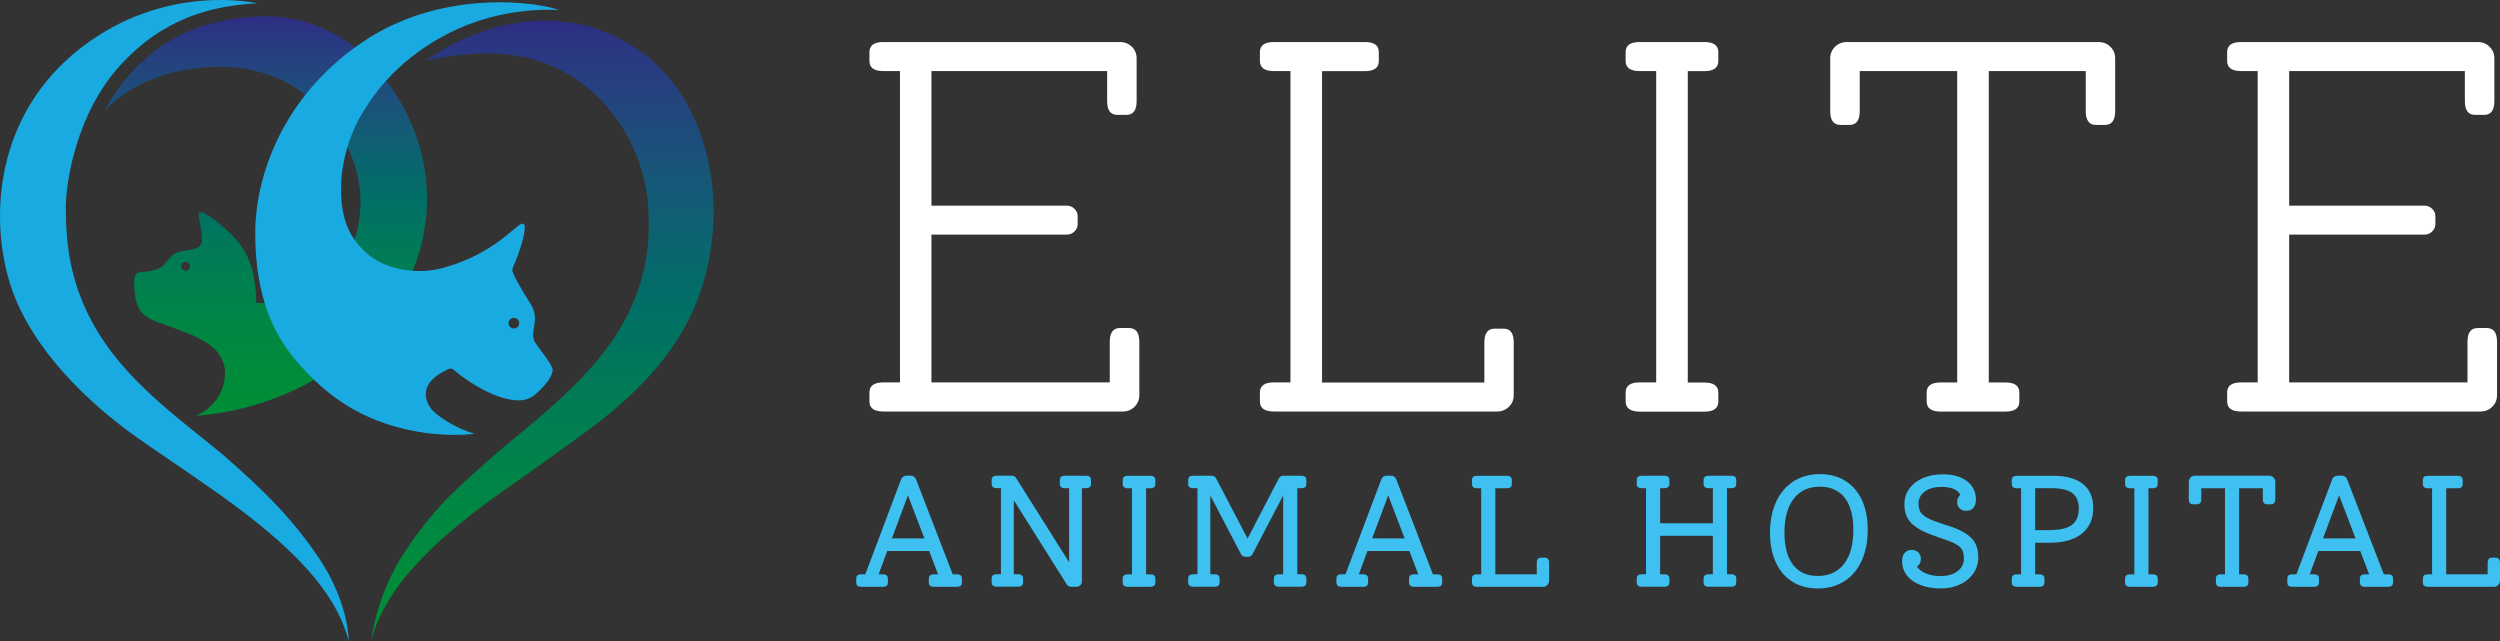<?xml version="1.0" encoding="utf-8"?>
<!-- Generator: Adobe Illustrator 25.4.8, SVG Export Plug-In . SVG Version: 6.00 Build 0)  -->
<svg version="1.1" id="Layer_2" xmlns="http://www.w3.org/2000/svg" xmlns:xlink="http://www.w3.org/1999/xlink" x="0px" y="0px"
	 viewBox="0 0 3806.2 976.2" style="enable-background:new 0 0 3806.2 976.2;" xml:space="preserve">
<rect x="0" y="0" width="3806.2" height="976.2" fill="#333333" stroke="none"/>
<style type="text/css">
	.st0{fill:#19AAE2;}
	.st1{fill:url(#SVGID_1_);}
	.st2{fill:url(#SVGID_00000127016580768592562960000016733304114364941727_);}
	.st3{fill:#FFFFFF;}
	.st4{fill:#3EC0F0;}
</style>
<path class="st0" d="M391.9,5.1c0,0-139.8-33-269.8,68.6S-16.5,332.5,16,434.1C47.4,532,137.3,615.5,207.1,665
	c24.3,17.3,65.6,44.8,112.3,77.4c98.7,68.9,189.3,144.9,211.5,233.8c0,0,0.8-58-45.5-126.8s-94.7-111.2-135.9-148.3
	s-123.9-92.5-177.6-162.4c-68.5-89.1-70.7-169.8-71.7-217.5c-0.9-44.1,16.5-148.2,81.7-220.5S321,8.5,391.9,5.1z"/>
<linearGradient id="SVGID_1_" gradientUnits="userSpaceOnUse" x1="405.325" y1="24.824" x2="405.325" y2="633.064">
	<stop  offset="0" style="stop-color:#2D2E83"/>
	<stop  offset="9.520370e-02" style="stop-color:#273F80"/>
	<stop  offset="0.281" style="stop-color:#145B77"/>
	<stop  offset="0.459" style="stop-color:#006F66"/>
	<stop  offset="0.625" style="stop-color:#007D53"/>
	<stop  offset="0.775" style="stop-color:#008644"/>
	<stop  offset="0.905" style="stop-color:#008C3A"/>
	<stop  offset="1" style="stop-color:#008D36"/>
</linearGradient>
<path class="st1" d="M560,90.2c-41.2-42.1-97.8-65.4-156.5-65.4c-3.6,0-7.1,0.1-10.7,0.3c-83.8,4-144.3,31.5-196,88.9
	c-14.3,15.9-26.4,33.9-36.3,52.6c44.2-41.8,95.8-61.8,167.2-64.8c3.1-0.1,6.1-0.2,9.2-0.2c50.4,0,99.1,17.2,134.5,48.5
	c48.4,42.7,77.5,97.7,77.5,157.6c0,20-3.2,39.4-9.3,57.9c0,0,0,0,0,0.1C491.2,471.2,390,461.2,390,461.2
	c-0.6-48.1-11.4-79-38.8-105.3c-27.5-26.3-46.4-37.3-48.3-30.9c-1.9,6.4,6.2,29.5,4.7,42.6c-1.5,13.1-23.1,13.1-34.1,15.7
	c-11,2.7-16.3,11-23.9,19.9c-7.6,8.9-29,11-35.6,11.2c-6.6,0.2-12.9,3.2-8.2,36.4c4.7,33.2,24.6,35.8,57,47.9
	c22.6,8.4,53.9,18.6,69.8,39.5c6.9,9.1,10.9,20.2,9.9,34c-3.2,45-43.3,60.4-44.5,60.9c197.5-15.7,352.1-157.6,352.1-330.3
	C650.2,221.9,616.3,147.8,560,90.2z M282.5,412.3c-3.8,0-6.8-3.1-6.8-6.8c0-3.8,3.1-6.8,6.8-6.8c3.8,0,6.8,3.1,6.8,6.8
	C289.3,409.2,286.3,412.3,282.5,412.3z"/>
<linearGradient id="SVGID_00000091013199163115457600000001175876458588811941_" gradientUnits="userSpaceOnUse" x1="825.745" y1="31.268" x2="825.745" y2="976.162">
	<stop  offset="0" style="stop-color:#2D2E83"/>
	<stop  offset="9.520370e-02" style="stop-color:#273F80"/>
	<stop  offset="0.281" style="stop-color:#145B77"/>
	<stop  offset="0.459" style="stop-color:#006F66"/>
	<stop  offset="0.625" style="stop-color:#007D53"/>
	<stop  offset="0.775" style="stop-color:#008644"/>
	<stop  offset="0.905" style="stop-color:#008C3A"/>
	<stop  offset="1" style="stop-color:#008D36"/>
</linearGradient>
<path style="fill:url(#SVGID_00000091013199163115457600000001175876458588811941_);" d="M648.3,92.3c0,0,160-123.7,320.5-18.8
	c34.3,22.4,65.3,59.2,83.7,97.1c41.3,85.4,42.1,181.6,17.7,262c-29.8,98.4-101.4,169.8-185.7,230.3c-24.2,17.4-63.5,46.2-110.3,78.8
	c-98.7,68.9-187,145.6-209.2,234.5c0,0,7.4-68.8,49.5-133.2c48.5-74.3,88.9-105.9,130-143S866,605.6,919.7,535.6
	c68.5-89.1,69.6-167.5,67.6-215.2c-2.3-55.5-27.3-140-105.5-196.4C795.1,61.4,693,83.7,648.3,92.3z"/>
<path class="st0" d="M814,491.5c2.3-16.1-4.4-26.3-10.4-35.6c-6.1-9.3-23.7-39-23.5-44.3c0.2-5.3,2.8-8,8.7-23.9
	c5.9-15.9,12.9-41.3,9.1-46s-10.6,4.4-35.1,23.3c-24.4,18.9-62.1,37.8-98.5,45.2c-36.4,7.3-81.1-1.5-107.6-26
	c-26.5-24.5-38.4-53.8-37.4-101.3c1-47.5,19.6-89.9,30.9-108.3c11.4-18.4,46-79.4,131.9-123.5c85.8-44.1,169-35.6,169-35.6
	C819.4,2.8,677.8-16.5,560.2,58.7c-120.3,76.9-171.8,198.1-171.6,297.7c0.2,94.6,27.9,153.1,63.1,193.8
	c35.2,40.7,79.2,78.8,148,98.7c68.8,19.9,122.6,11.4,122.6,11.4c-24.6-6.6-57.2-25.6-67.1-39.6c-9.9-14-8.7-28.8,0-39.4
	c8.7-10.6,18.9-15,26.3-18.8s7.4,0.2,22.2,10.8c14.8,10.6,34.1,22.9,54.2,29.9c20.1,7,41.7,11,57.4-3c15.7-14,26.3-27.9,26.1-37.1
	c-0.2-9.3-26.3-37.7-28.6-45.7C810.6,509.5,811.7,507.6,814,491.5z M782.4,500.1c-4.4,0-8.1-3.6-8.1-8.1c0-4.4,3.6-8.1,8.1-8.1
	c4.4,0,8.1,3.6,8.1,8.1C790.5,496.5,786.8,500.1,782.4,500.1z"/>
<g>
	<path class="st3" d="M1734.6,520.4v81.2c0,7-2.4,12.9-7.3,17.7s-10.9,7.2-17.9,7.2h-364.5c-14.1,0-21.2-5.1-21.2-15.3v-13.7
		c0-10.2,7.1-15.3,21.2-15.3h25.3V108.2h-25.3c-14.1,0-21.2-5.1-21.2-15.3V79.3c0-10.2,7.1-15.3,21.2-15.3h360.4
		c7.1,0,13,2.4,17.9,7.2c4.9,4.8,7.3,10.7,7.3,17.7V154c0,13.9-5.2,20.9-15.5,20.9h-13.9c-10.3,0-15.5-7-15.5-20.9v-45.8h-267.5
		v204.9h206.3c4.3,0,8.2,1.6,11.4,4.8c3.3,3.2,4.9,7,4.9,11.2v12.1c0,4.3-1.6,8-4.9,11.2c-3.3,3.2-7.1,4.8-11.4,4.8h-206.3v225
		h271.5v-61.9c0-13.9,5.2-20.9,15.5-20.9h13.9C1729.5,499.5,1734.6,506.5,1734.6,520.4z"/>
	<path class="st3" d="M2304.6,521.2v80.4c0,7-2.4,12.9-7.3,17.7s-10.9,7.2-17.9,7.2h-340c-14.1,0-21.2-5.1-21.2-15.3v-13.7
		c0-10.2,7.1-15.3,21.2-15.3h25.3V108.2h-25.3c-14.1,0-21.2-5.1-21.2-15.3V79.3c0-10.2,7.1-15.3,21.2-15.3h138.6
		c14.1,0,21.2,5.1,21.2,15.3v13.7c0,10.2-7.1,15.3-21.2,15.3h-65.2v474.1h247.1v-61.1c0-13.9,5.2-20.9,15.5-20.9h13.9
		C2299.4,500.3,2304.6,507.3,2304.6,521.2z"/>
	<path class="st3" d="M2475,611.2v-13.7c0-10.2,7.1-15.3,21.2-15.3h25.3V108.2h-25.3c-14.1,0-21.2-5.1-21.2-15.3V79.3
		c0-10.2,7.1-15.3,21.2-15.3h98.7c14.1,0,21.2,5.1,21.2,15.3v13.7c0,10.2-7.1,15.3-21.2,15.3h-25.3v474.1h25.3
		c14.1,0,21.2,5.1,21.2,15.3v13.7c0,10.2-7.1,15.3-21.2,15.3h-98.7C2482.1,626.5,2475,621.4,2475,611.2z"/>
	<path class="st3" d="M3213,71.2c4.9,4.8,7.3,10.7,7.3,17.7v80.4c0,13.9-5.2,20.9-15.5,20.9H3191c-10.3,0-15.5-7-15.5-20.9v-61.1
		h-147.6v474.1h25.3c14.1,0,21.2,5.1,21.2,15.3v13.7c0,10.2-7.1,15.3-21.2,15.3h-98.7c-14.1,0-21.2-5.1-21.2-15.3v-13.7
		c0-10.2,7.1-15.3,21.2-15.3h25.3V108.2h-148.4v61.1c0,13.9-5.2,20.9-15.5,20.9H2802c-10.3,0-15.5-7-15.5-20.9V88.9
		c0-7,2.4-12.9,7.3-17.7s10.9-7.2,17.9-7.2H3195C3202.1,64,3208.1,66.4,3213,71.2z"/>
	<path class="st3" d="M3801.7,520.4v81.2c0,7-2.4,12.9-7.3,17.7s-10.9,7.2-17.9,7.2h-364.5c-14.1,0-21.2-5.1-21.2-15.3v-13.7
		c0-10.2,7.1-15.3,21.2-15.3h25.3V108.2h-25.3c-14.1,0-21.2-5.1-21.2-15.3V79.3c0-10.2,7.1-15.3,21.2-15.3h360.4
		c7.1,0,13,2.4,17.9,7.2s7.3,10.7,7.3,17.7V154c0,13.9-5.2,20.9-15.5,20.9h-13.9c-10.3,0-15.5-7-15.5-20.9v-45.8h-267.5v204.9h206.3
		c4.3,0,8.2,1.6,11.4,4.8c3.3,3.2,4.9,7,4.9,11.2v12.1c0,4.3-1.6,8-4.9,11.2c-3.3,3.2-7.1,4.8-11.4,4.8h-206.3v225h271.5v-61.9
		c0-13.9,5.2-20.9,15.5-20.9h13.9C3796.5,499.5,3801.7,506.5,3801.7,520.4z"/>
</g>
<g>
	<path class="st4" d="M1464.5,880.9v6c0,4.4-2.6,6.5-7.9,6.5H1422c-5.3,0-7.9-2.2-7.9-6.5v-6c0-4.4,2.6-6.5,7.9-6.5h6.2l-13.6-35.5
		h-63.8l-13.1,35.5h6.2c5.3,0,7.9,2.2,7.9,6.5v6c0,4.4-2.6,6.5-7.9,6.5h-32.7c-5.1,0-7.6-2.2-7.6-6.5v-6c0-4.4,2.5-6.5,7.6-6.5h6.2
		l54.5-144.6c0.6-1.6,1.7-2.9,3.1-4c1.4-1,3-1.6,4.8-1.6h7.2c1.6,0,3.1,0.5,4.5,1.5s2.5,2.3,3.1,3.9l55.9,144.8h6.2
		C1461.9,874.3,1464.5,876.5,1464.5,880.9z M1407.4,819.7l-25.1-65.5l-24.4,65.5H1407.4z"/>
	<path class="st4" d="M1661,730.8v6c0,4.4-2.6,6.5-7.6,6.5h-6.2v141.2c0,2.6-0.8,4.7-2.4,6.4c-1.6,1.7-3.7,2.5-6.2,2.5h-8.1
		c-2.4,0-4.5-1.1-6.2-3.4l-80.8-128.4v112.6h6.2c5.3,0,7.9,2.2,7.9,6.5v6c0,4.4-2.6,6.5-7.9,6.5h-32c-5.3,0-7.9-2.2-7.9-6.5v-6
		c0-4.4,2.6-6.5,7.9-6.5h6.2v-131h-6.2c-5.3,0-7.9-2.2-7.9-6.5v-6c0-4.4,2.6-6.5,7.9-6.5h22.7c2.5,0,4.7,1.1,6.5,3.4l80.8,128.4
		V743.3h-6.5c-5.1,0-7.6-2.2-7.6-6.5v-6c0-4.4,2.5-6.5,7.6-6.5h32.3C1658.5,724.2,1661,726.4,1661,730.8z"/>
	<path class="st4" d="M1709.3,886.9v-6c0-4.4,2.6-6.5,7.9-6.5h6.2v-131h-6.2c-5.3,0-7.9-2.2-7.9-6.5v-6c0-4.4,2.6-6.5,7.9-6.5h33.9
		c5.3,0,7.9,2.2,7.9,6.5v6c0,4.4-2.6,6.5-7.9,6.5h-6.2v131h6.2c5.3,0,7.9,2.2,7.9,6.5v6c0,4.4-2.6,6.5-7.9,6.5h-33.9
		C1711.9,893.4,1709.3,891.3,1709.3,886.9z"/>
	<path class="st4" d="M1975.1,743.3v131h6.2c5.1,0,7.6,2.2,7.6,6.5v6c0,4.4-2.6,6.5-7.6,6.5h-33.9c-5.3,0-7.9-2.2-7.9-6.5v-6
		c0-4.4,2.6-6.5,7.9-6.5h6.2V754.4l-46.4,88.7c-1.4,3.1-3.7,4.6-6.9,4.6h-4.3c-3.2,0-5.5-1.5-6.9-4.6l-46.4-88.7v119.9h6.2
		c5.3,0,7.9,2.2,7.9,6.5v6c0,4.4-2.6,6.5-7.9,6.5h-32c-5.3,0-7.9-2.2-7.9-6.5v-6c0-4.4,2.6-6.5,7.9-6.5h6.2v-131h-6.2
		c-5.3,0-7.9-2.2-7.9-6.5v-6c0-4.4,2.6-6.5,7.9-6.5h27.7c3.3,0,5.7,1.5,7.2,4.6l47.6,91.1l47.3-91.1c1.4-3.1,3.7-4.6,6.9-4.6h27.7
		c5.1,0,7.6,2.2,7.6,6.5v6c0,4.4-2.6,6.5-7.6,6.5H1975.1z"/>
	<path class="st4" d="M2195.7,880.9v6c0,4.4-2.6,6.5-7.9,6.5h-34.7c-5.3,0-7.9-2.2-7.9-6.5v-6c0-4.4,2.6-6.5,7.9-6.5h6.2l-13.6-35.5
		h-63.8l-13.1,35.5h6.2c5.3,0,7.9,2.2,7.9,6.5v6c0,4.4-2.6,6.5-7.9,6.5h-32.7c-5.1,0-7.6-2.2-7.6-6.5v-6c0-4.4,2.5-6.5,7.6-6.5h6.2
		l54.5-144.6c0.6-1.6,1.7-2.9,3.1-4c1.4-1,3-1.6,4.8-1.6h7.2c1.6,0,3.1,0.5,4.5,1.5c1.4,1,2.5,2.3,3.1,3.9l55.9,144.8h6.2
		C2193.1,874.3,2195.7,876.5,2195.7,880.9z M2138.6,819.7l-25.1-65.5l-24.4,65.5H2138.6z"/>
	<path class="st4" d="M2356.8,851c1.1,1.4,1.7,3.3,1.7,5.9V884c0,2.6-0.9,4.8-2.7,6.6c-1.8,1.9-4.1,2.8-6.8,2.8h-100.1
		c-5.3,0-7.9-2.2-7.9-6.5v-6c0-4.4,2.6-6.5,7.9-6.5h6.2v-131h-6.2c-5.3,0-7.9-2.2-7.9-6.5v-6c0-4.4,2.6-6.5,7.9-6.5h44.9
		c5.3,0,7.9,2.2,7.9,6.5v6c0,4.4-2.6,6.5-7.9,6.5h-17.2v131h63.1v-17.4c0-5.3,2.2-8,6.5-8h6C2354.1,849,2355.7,849.7,2356.8,851z"/>
	<path class="st4" d="M2629.3,743.3v131h6.2c5.3,0,7.9,2.2,7.9,6.5v6c0,4.4-2.6,6.5-7.9,6.5h-33.9c-5.3,0-7.9-2.2-7.9-6.5v-6
		c0-4.4,2.6-6.5,7.9-6.5h6.2v-58.5h-80.3v58.5h6.2c5.3,0,7.9,2.2,7.9,6.5v6c0,4.4-2.6,6.5-7.9,6.5h-33.9c-5.3,0-7.9-2.2-7.9-6.5v-6
		c0-4.4,2.6-6.5,7.9-6.5h6.2v-131h-6.2c-5.3,0-7.9-2.2-7.9-6.5v-6c0-4.4,2.6-6.5,7.9-6.5h33.9c5.3,0,7.9,2.2,7.9,6.5v6
		c0,4.4-2.6,6.5-7.9,6.5h-6.2v53.4h80.3v-53.4h-6.2c-5.3,0-7.9-2.2-7.9-6.5v-6c0-4.4,2.6-6.5,7.9-6.5h33.9c5.3,0,7.9,2.2,7.9,6.5v6
		c0,4.4-2.6,6.5-7.9,6.5H2629.3z"/>
	<path class="st4" d="M2728.8,885.6c-10.9-6.8-19.3-16.7-25.2-29.5c-5.9-12.8-8.8-27.8-8.8-45.1c0-17.9,3.1-33.6,9.3-47
		c6.2-13.5,15.1-23.8,26.5-31.2c11.5-7.3,24.9-11,40.2-11c14.8,0,27.7,3.4,38.7,10.3c11,6.9,19.4,16.6,25.3,29.4
		c5.9,12.7,8.8,27.7,8.8,45c0,18.1-3.1,33.8-9.3,47.3c-6.2,13.5-15.1,23.9-26.5,31.2c-11.5,7.3-24.9,11-40.2,11
		C2752.7,895.9,2739.7,892.4,2728.8,885.6z M2807.6,858.4c9.4-12.2,14.1-29.5,14.1-51.7c0-21.3-4.4-37.5-13.1-48.8
		c-8.8-11.3-21.4-16.9-38-16.9c-17.1,0-30.3,6.1-39.7,18.3c-9.4,12.2-14.1,29.4-14.1,51.6c0,21.4,4.4,37.8,13.1,49.1
		c8.8,11.3,21.4,16.9,38,16.9C2784.9,876.8,2798.2,870.6,2807.6,858.4z"/>
	<path class="st4" d="M2990.9,811c7.5,4.5,12.9,9.8,16.1,15.7c3.3,6,4.9,13.3,4.9,22c0,8.9-2.4,16.9-7.3,24.1
		c-4.9,7.2-11.6,12.8-20.2,16.9s-18.3,6.2-29.2,6.2c-11.8,0-22.2-1.7-31.2-5.2c-9-3.5-15.9-8.3-20.8-14.6c-4.9-6.3-7.3-13.6-7.3-22
		c0-5.2,1.3-9.3,3.9-12.3c2.6-3.1,6.3-4.6,10.9-4.6c4,0,7.3,1.3,9.9,3.9c2.6,2.6,3.9,5.8,3.9,9.7c0,5.2-2,9.2-6,12.1
		c3,4.2,7.6,7.6,13.9,10.2c6.2,2.6,13.5,3.9,22,3.9c10.8,0,19.5-2.5,25.9-7.4c6.5-4.9,9.7-11.4,9.7-19.5c0-5.6-1-10.1-2.9-13.4
		c-1.9-3.3-5.4-6.3-10.5-8.9c-5.1-2.7-13.1-5.8-23.9-9.3c-13.4-4.4-23.9-8.8-31.6-13.4c-7.6-4.6-13.2-9.8-16.6-15.7
		c-3.4-5.9-5.1-13.2-5.1-21.9c0-8.7,2.5-16.5,7.4-23.4c4.9-6.9,11.8-12.3,20.7-16.2c8.8-3.9,18.9-5.8,30.2-5.8
		c15.6,0,28,3.5,37,10.4c9.1,6.9,13.6,16.4,13.6,28.3c0,5.2-1.3,9.3-3.9,12.3c-2.6,3.1-6.3,4.6-10.9,4.6c-4,0-7.3-1.2-9.9-3.7
		c-2.6-2.5-3.9-5.7-3.9-9.5c0-4.5,1.6-8.2,4.8-11.1c-3.8-8.1-13.4-12.1-28.7-12.1c-10.5,0-19,2.3-25.3,7c-6.4,4.7-9.6,10.9-9.6,18.6
		c0,5.3,1.1,9.6,3.2,12.9c2.2,3.3,5.9,6.4,11.2,9.2c5.3,2.8,13.3,5.9,24,9.3C2973,802.2,2983.4,806.5,2990.9,811z"/>
	<path class="st4" d="M3171.1,736.7c10.5,8.3,15.8,20.6,15.8,36.9c0,16.6-5.8,29.5-17.3,38.8c-11.6,9.3-27.7,13.9-48.4,13.9h-22.7
		v48.1h6.2c5.3,0,7.9,2.2,7.9,6.5v6c0,4.4-2.6,6.5-7.9,6.5h-33.9c-5.3,0-7.9-2.2-7.9-6.5v-6c0-4.4,2.6-6.5,7.9-6.5h6.2v-131h-6.2
		c-5.3,0-7.9-2.2-7.9-6.5v-6c0-4.4,2.6-6.5,7.9-6.5h53.8C3145.1,724.2,3160.6,728.4,3171.1,736.7z M3154.3,799.3
		c7.1-5.2,10.6-13.7,10.6-25.3c0-10.6-3.3-18.4-9.8-23.3c-6.5-4.9-17-7.4-31.3-7.4h-25.3v63.8h21
		C3135.6,807.1,3147.2,804.5,3154.3,799.3z"/>
	<path class="st4" d="M3235.4,886.9v-6c0-4.4,2.6-6.5,7.9-6.5h6.2v-131h-6.2c-5.3,0-7.9-2.2-7.9-6.5v-6c0-4.4,2.6-6.5,7.9-6.5h33.9
		c5.3,0,7.9,2.2,7.9,6.5v6c0,4.4-2.6,6.5-7.9,6.5h-6.2v131h6.2c5.3,0,7.9,2.2,7.9,6.5v6c0,4.4-2.6,6.5-7.9,6.5h-33.9
		C3238,893.4,3235.4,891.3,3235.4,886.9z"/>
	<path class="st4" d="M3461.4,727c1.8,1.9,2.7,4.2,2.7,6.9v25.9c0,5.3-2.2,8-6.5,8h-6c-4.3,0-6.5-2.7-6.5-8v-16.4h-36.1v131h6.2
		c5.3,0,7.9,2.2,7.9,6.5v6c0,4.4-2.6,6.5-7.9,6.5h-33.9c-5.1,0-7.6-2.2-7.6-6.5v-6c0-4.4,2.5-6.5,7.6-6.5h6.2v-131h-36.1v16.4
		c0,5.3-2.2,8-6.5,8h-6c-4.3,0-6.5-2.7-6.5-8v-25.9c0-2.7,0.9-5,2.6-6.9c1.8-1.9,4-2.8,6.7-2.8h112.6
		C3457.3,724.2,3459.6,725.2,3461.4,727z"/>
	<path class="st4" d="M3643.4,880.9v6c0,4.4-2.6,6.5-7.9,6.5h-34.7c-5.3,0-7.9-2.2-7.9-6.5v-6c0-4.4,2.6-6.5,7.9-6.5h6.2l-13.6-35.5
		h-63.8l-13.1,35.5h6.2c5.3,0,7.9,2.2,7.9,6.5v6c0,4.4-2.6,6.5-7.9,6.5H3490c-5.1,0-7.6-2.2-7.6-6.5v-6c0-4.4,2.5-6.5,7.6-6.5h6.2
		l54.5-144.6c0.6-1.6,1.7-2.9,3.1-4c1.4-1,3-1.6,4.8-1.6h7.2c1.6,0,3.1,0.5,4.5,1.5c1.4,1,2.5,2.3,3.1,3.9l55.9,144.8h6.2
		C3640.8,874.3,3643.4,876.5,3643.4,880.9z M3586.3,819.7l-25.1-65.5l-24.4,65.5H3586.3z"/>
	<path class="st4" d="M3804.5,851c1.1,1.4,1.7,3.3,1.7,5.9V884c0,2.6-0.9,4.8-2.7,6.6c-1.8,1.9-4.1,2.8-6.8,2.8h-100.1
		c-5.3,0-7.9-2.2-7.9-6.5v-6c0-4.4,2.6-6.5,7.9-6.5h6.2v-131h-6.2c-5.3,0-7.9-2.2-7.9-6.5v-6c0-4.4,2.6-6.5,7.9-6.5h44.9
		c5.3,0,7.9,2.2,7.9,6.5v6c0,4.4-2.6,6.5-7.9,6.5h-17.2v131h63.1v-17.4c0-5.3,2.2-8,6.5-8h6C3801.8,849,3803.4,849.7,3804.5,851z"/>
</g>
</svg>
